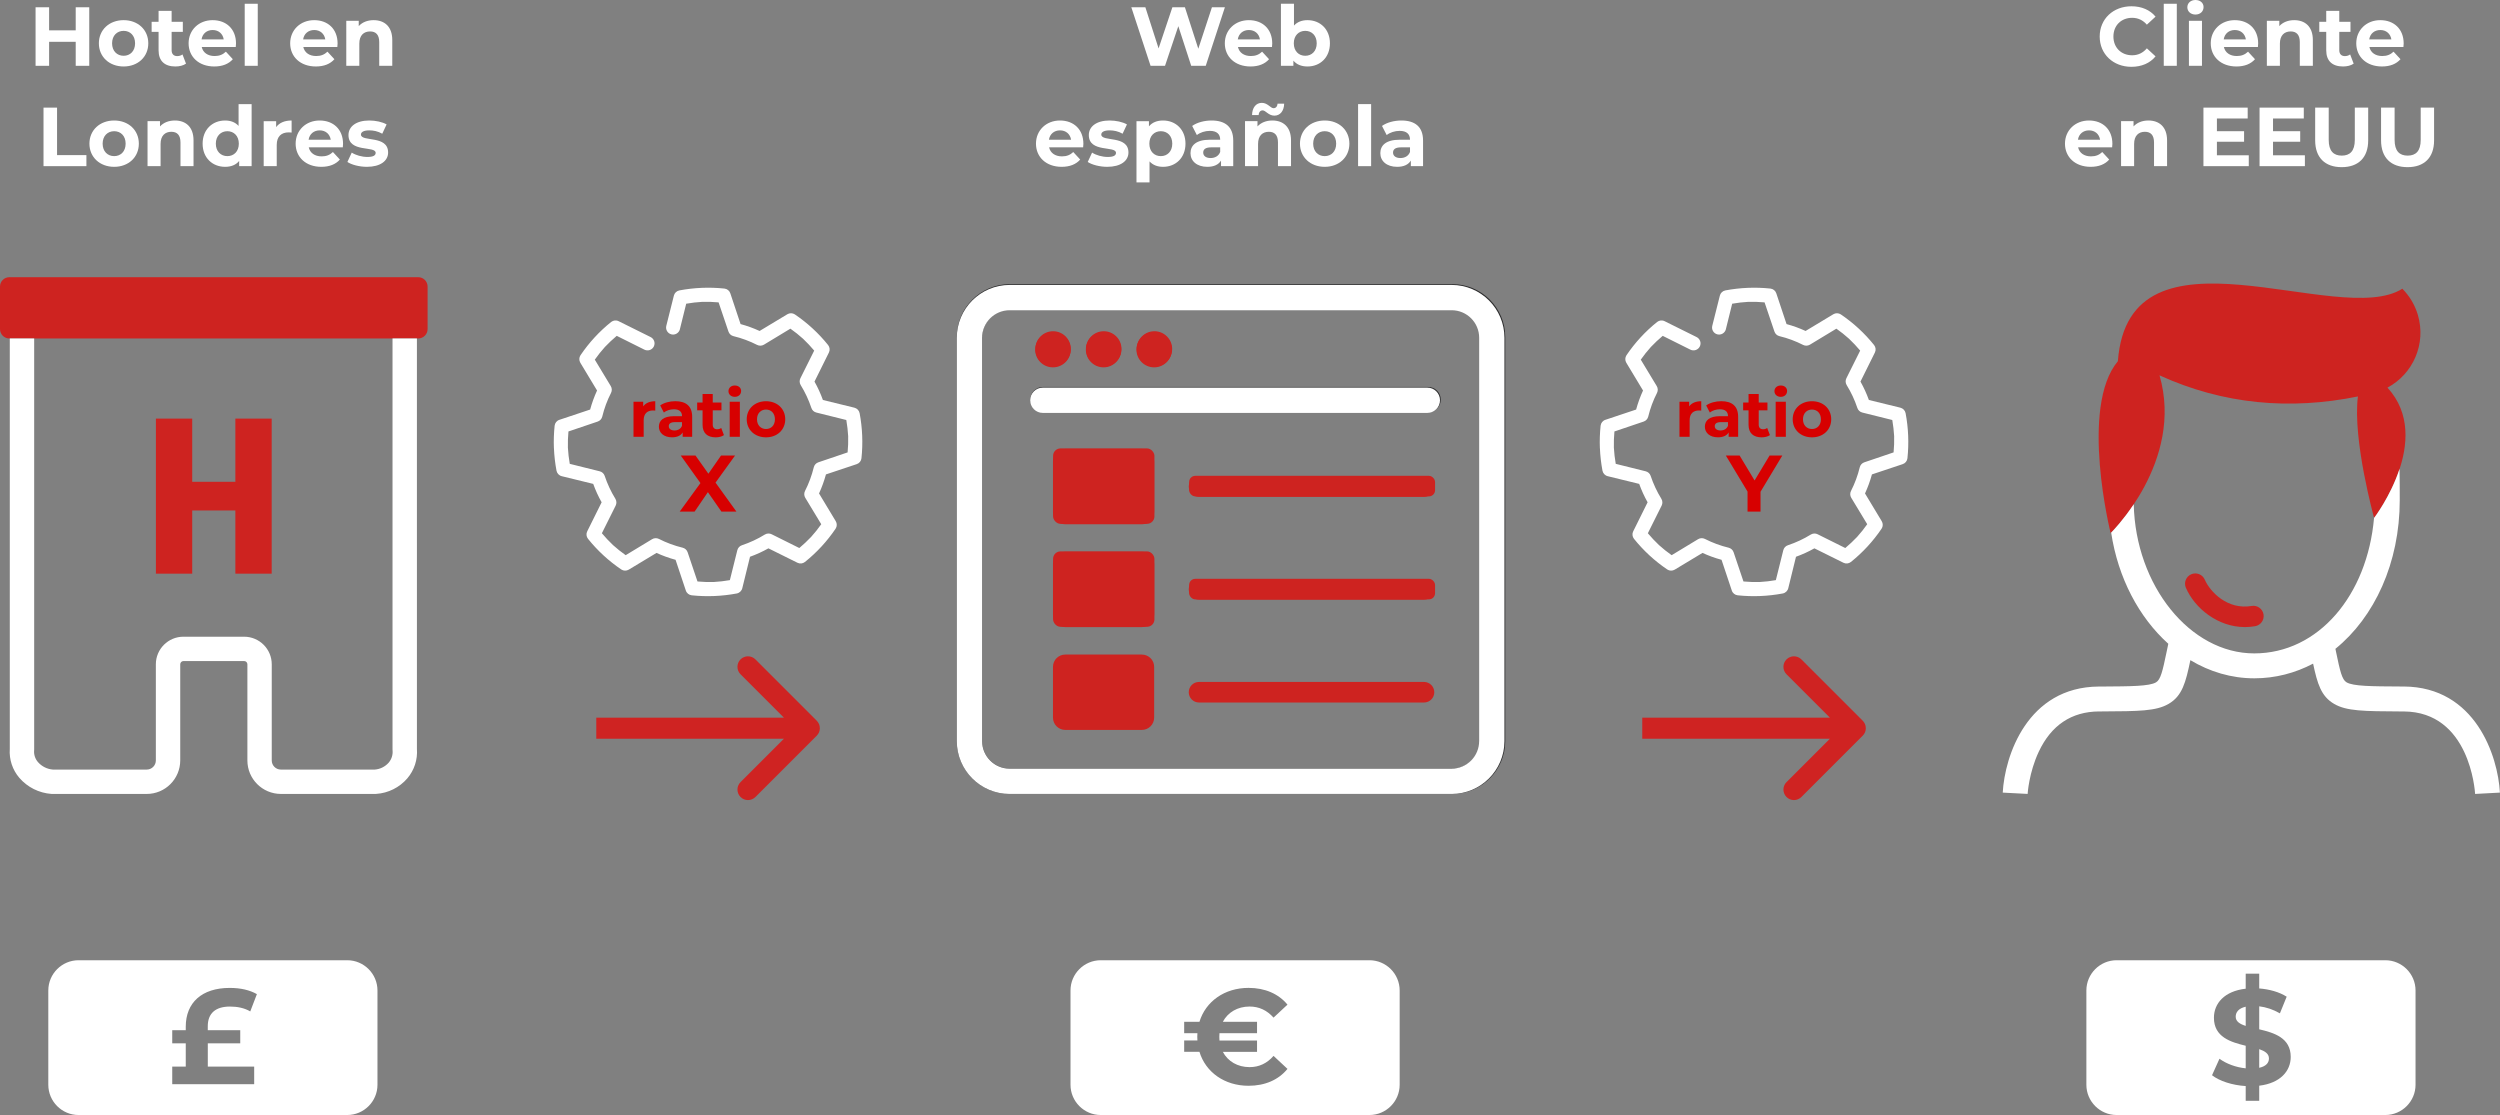 <?xml version="1.0" encoding="UTF-8"?>
<svg id="Capa_2" xmlns="http://www.w3.org/2000/svg" viewBox="0 0 896.89 400.01">
  <rect x="0" y="0" width="896.89" height="400.01" fill="#808080" stroke="none"/>
  <defs>
    <style>
      .cls-1 {
        fill: #2b2b2c;
      }

      .cls-2 {
        fill: #ce2320;
      }

      .cls-3 {
        fill: #fff;
      }

      .cls-4 {
        fill: #cf2322;
      }

      .cls-5 {
        fill: #d70000;
      }
    </style>
  </defs>
  <g id="Capa_2-2" data-name="Capa_2">
    <g>
      <g>
        <path class="cls-3" d="M32.02,2.61v21h-4.86v-8.61h-9.54v8.61h-4.86V2.61h4.86v8.28h9.54V2.61h4.86Z"/>
        <path class="cls-3" d="M35.47,15.54c0-4.86,3.75-8.31,8.88-8.31s8.85,3.45,8.85,8.31-3.72,8.31-8.85,8.31-8.88-3.45-8.88-8.31ZM48.46,15.54c0-2.79-1.77-4.47-4.11-4.47s-4.14,1.68-4.14,4.47,1.8,4.47,4.14,4.47,4.11-1.68,4.11-4.47Z"/>
        <path class="cls-3" d="M66.73,22.83c-.96.69-2.37,1.02-3.81,1.02-3.81,0-6.03-1.95-6.03-5.79v-6.63h-2.49v-3.6h2.49v-3.93h4.68v3.93h4.02v3.6h-4.02v6.57c0,1.38.75,2.13,2.01,2.13.69,0,1.38-.21,1.89-.6l1.26,3.3Z"/>
        <path class="cls-3" d="M84.58,16.86h-12.21c.45,2.01,2.16,3.24,4.62,3.24,1.71,0,2.94-.51,4.05-1.56l2.49,2.7c-1.5,1.71-3.75,2.61-6.66,2.61-5.58,0-9.21-3.51-9.21-8.31s3.69-8.31,8.61-8.31,8.4,3.18,8.4,8.37c0,.36-.06.87-.09,1.26ZM72.31,14.13h7.95c-.33-2.04-1.86-3.36-3.96-3.36s-3.66,1.29-3.99,3.36Z"/>
        <path class="cls-3" d="M87.79,1.35h4.68v22.26h-4.68V1.35Z"/>
        <path class="cls-3" d="M121.02,16.86h-12.21c.45,2.01,2.16,3.24,4.62,3.24,1.71,0,2.94-.51,4.05-1.56l2.49,2.7c-1.5,1.71-3.75,2.61-6.66,2.61-5.58,0-9.21-3.51-9.21-8.31s3.69-8.31,8.61-8.31,8.4,3.18,8.4,8.37c0,.36-.06.87-.09,1.26ZM108.75,14.13h7.95c-.33-2.04-1.86-3.36-3.96-3.36s-3.66,1.29-3.99,3.36Z"/>
        <path class="cls-3" d="M140.73,14.37v9.24h-4.68v-8.52c0-2.61-1.2-3.81-3.27-3.81-2.25,0-3.87,1.38-3.87,4.35v7.98h-4.68V7.47h4.47v1.89c1.26-1.38,3.15-2.13,5.34-2.13,3.81,0,6.69,2.22,6.69,7.14Z"/>
        <path class="cls-3" d="M15.61,38.61h4.86v17.04h10.53v3.96h-15.39v-21Z"/>
        <path class="cls-3" d="M32.08,51.54c0-4.86,3.75-8.31,8.88-8.31s8.85,3.45,8.85,8.31-3.72,8.31-8.85,8.31-8.88-3.45-8.88-8.31ZM45.07,51.54c0-2.79-1.77-4.47-4.11-4.47s-4.14,1.68-4.14,4.47,1.8,4.47,4.14,4.47,4.11-1.68,4.11-4.47Z"/>
        <path class="cls-3" d="M69.43,50.37v9.24h-4.68v-8.52c0-2.61-1.2-3.81-3.27-3.81-2.25,0-3.87,1.38-3.87,4.35v7.98h-4.68v-16.14h4.47v1.89c1.26-1.38,3.15-2.13,5.34-2.13,3.81,0,6.69,2.22,6.69,7.14Z"/>
        <path class="cls-3" d="M90.27,37.35v22.26h-4.47v-1.86c-1.17,1.41-2.88,2.1-5.04,2.1-4.56,0-8.07-3.24-8.07-8.31s3.51-8.31,8.07-8.31c1.98,0,3.66.63,4.83,1.95v-7.83h4.68ZM85.68,51.54c0-2.79-1.8-4.47-4.11-4.47s-4.14,1.68-4.14,4.47,1.8,4.47,4.14,4.47,4.11-1.68,4.11-4.47Z"/>
        <path class="cls-3" d="M104.62,43.23v4.32c-.39-.03-.69-.06-1.05-.06-2.58,0-4.29,1.41-4.29,4.5v7.62h-4.68v-16.14h4.47v2.13c1.14-1.56,3.06-2.37,5.55-2.37Z"/>
        <path class="cls-3" d="M122.98,52.86h-12.21c.45,2.01,2.16,3.24,4.62,3.24,1.71,0,2.94-.51,4.05-1.56l2.49,2.7c-1.5,1.71-3.75,2.61-6.66,2.61-5.58,0-9.21-3.51-9.21-8.31s3.69-8.31,8.61-8.31,8.4,3.18,8.4,8.37c0,.36-.06.87-.09,1.26ZM110.71,50.13h7.95c-.33-2.04-1.86-3.36-3.96-3.36s-3.66,1.29-3.99,3.36Z"/>
        <path class="cls-3" d="M124.63,58.11l1.56-3.36c1.44.93,3.63,1.56,5.61,1.56,2.16,0,2.97-.57,2.97-1.47,0-2.64-9.75.06-9.75-6.39,0-3.06,2.76-5.22,7.47-5.22,2.22,0,4.68.51,6.21,1.41l-1.56,3.33c-1.59-.9-3.18-1.2-4.65-1.2-2.1,0-3,.66-3,1.5,0,2.76,9.75.09,9.75,6.45,0,3-2.79,5.13-7.62,5.13-2.73,0-5.49-.75-6.99-1.74Z"/>
      </g>
      <g>
        <path class="cls-3" d="M439.44,2.61l-6.87,21h-5.22l-4.62-14.22-4.77,14.22h-5.19l-6.9-21h5.04l4.74,14.76,4.95-14.76h4.5l4.8,14.88,4.89-14.88h4.65Z"/>
        <path class="cls-3" d="M456.33,16.86h-12.21c.45,2.01,2.16,3.24,4.62,3.24,1.71,0,2.94-.51,4.05-1.56l2.49,2.7c-1.5,1.71-3.75,2.61-6.66,2.61-5.58,0-9.21-3.51-9.21-8.31s3.69-8.31,8.61-8.31,8.4,3.18,8.4,8.37c0,.36-.06.87-.09,1.26ZM444.06,14.13h7.95c-.33-2.04-1.86-3.36-3.96-3.36s-3.66,1.29-3.99,3.36Z"/>
        <path class="cls-3" d="M477.12,15.54c0,5.07-3.51,8.31-8.04,8.31-2.16,0-3.9-.69-5.07-2.1v1.86h-4.47V1.35h4.68v7.83c1.2-1.32,2.85-1.95,4.86-1.95,4.53,0,8.04,3.24,8.04,8.31ZM472.38,15.54c0-2.79-1.77-4.47-4.11-4.47s-4.11,1.68-4.11,4.47,1.77,4.47,4.11,4.47,4.11-1.68,4.11-4.47Z"/>
        <path class="cls-3" d="M388.58,52.86h-12.21c.45,2.01,2.16,3.24,4.62,3.24,1.71,0,2.94-.51,4.05-1.56l2.49,2.7c-1.5,1.71-3.75,2.61-6.66,2.61-5.58,0-9.21-3.51-9.21-8.31s3.69-8.31,8.61-8.31,8.4,3.18,8.4,8.37c0,.36-.06.87-.09,1.26ZM376.31,50.13h7.95c-.33-2.04-1.86-3.36-3.96-3.36s-3.66,1.29-3.99,3.36Z"/>
        <path class="cls-3" d="M390.23,58.11l1.56-3.36c1.44.93,3.63,1.56,5.61,1.56,2.16,0,2.97-.57,2.97-1.47,0-2.64-9.75.06-9.75-6.39,0-3.06,2.76-5.22,7.47-5.22,2.22,0,4.68.51,6.21,1.41l-1.56,3.33c-1.59-.9-3.18-1.2-4.65-1.2-2.1,0-3,.66-3,1.5,0,2.76,9.75.09,9.75,6.45,0,3-2.79,5.13-7.62,5.13-2.73,0-5.49-.75-6.99-1.74Z"/>
        <path class="cls-3" d="M425.3,51.54c0,5.07-3.51,8.31-8.04,8.31-2.01,0-3.66-.63-4.86-1.95v7.53h-4.68v-21.96h4.47v1.86c1.17-1.41,2.91-2.1,5.07-2.1,4.53,0,8.04,3.24,8.04,8.31ZM420.56,51.54c0-2.79-1.77-4.47-4.11-4.47s-4.11,1.68-4.11,4.47,1.77,4.47,4.11,4.47,4.11-1.68,4.11-4.47Z"/>
        <path class="cls-3" d="M442.43,50.4v9.21h-4.38v-2.01c-.87,1.47-2.55,2.25-4.92,2.25-3.78,0-6.03-2.1-6.03-4.89s2.01-4.83,6.93-4.83h3.72c0-2.01-1.2-3.18-3.72-3.18-1.71,0-3.48.57-4.65,1.5l-1.68-3.27c1.77-1.26,4.38-1.95,6.96-1.95,4.92,0,7.77,2.28,7.77,7.17ZM437.75,54.51v-1.65h-3.21c-2.19,0-2.88.81-2.88,1.89,0,1.17.99,1.95,2.64,1.95,1.56,0,2.91-.72,3.45-2.19Z"/>
        <path class="cls-3" d="M463.16,50.37v9.24h-4.68v-8.52c0-2.61-1.2-3.81-3.27-3.81-2.25,0-3.87,1.38-3.87,4.35v7.98h-4.68v-16.14h4.47v1.89c1.26-1.38,3.15-2.13,5.34-2.13,3.81,0,6.69,2.22,6.69,7.14ZM451.55,41.28h-2.37c.06-2.67,1.41-4.38,3.51-4.38s3.12,1.92,4.2,1.92c.81,0,1.38-.63,1.44-1.62h2.37c-.06,2.58-1.41,4.29-3.51,4.29s-3.12-1.89-4.2-1.89c-.81,0-1.38.6-1.44,1.68Z"/>
        <path class="cls-3" d="M466.37,51.54c0-4.86,3.75-8.31,8.88-8.31s8.85,3.45,8.85,8.31-3.72,8.31-8.85,8.31-8.88-3.45-8.88-8.31ZM479.36,51.54c0-2.79-1.77-4.47-4.11-4.47s-4.14,1.68-4.14,4.47,1.8,4.47,4.14,4.47,4.11-1.68,4.11-4.47Z"/>
        <path class="cls-3" d="M487.22,37.35h4.68v22.26h-4.68v-22.26Z"/>
        <path class="cls-3" d="M510.53,50.4v9.21h-4.38v-2.01c-.87,1.47-2.55,2.25-4.92,2.25-3.78,0-6.03-2.1-6.03-4.89s2.01-4.83,6.93-4.83h3.72c0-2.01-1.2-3.18-3.72-3.18-1.71,0-3.48.57-4.65,1.5l-1.68-3.27c1.77-1.26,4.38-1.95,6.96-1.95,4.92,0,7.77,2.28,7.77,7.17ZM505.85,54.51v-1.65h-3.21c-2.19,0-2.88.81-2.88,1.89,0,1.17.99,1.95,2.64,1.95,1.56,0,2.91-.72,3.45-2.19Z"/>
      </g>
      <g>
        <path class="cls-3" d="M753.28,13.11c0-6.33,4.86-10.86,11.4-10.86,3.63,0,6.66,1.32,8.64,3.72l-3.12,2.88c-1.41-1.62-3.18-2.46-5.28-2.46-3.93,0-6.72,2.76-6.72,6.72s2.79,6.72,6.72,6.72c2.1,0,3.87-.84,5.28-2.49l3.12,2.88c-1.98,2.43-5.01,3.75-8.67,3.75-6.51,0-11.37-4.53-11.37-10.86Z"/>
        <path class="cls-3" d="M776.26,1.35h4.68v22.26h-4.68V1.35Z"/>
        <path class="cls-3" d="M784.72,2.61c0-1.47,1.17-2.61,2.91-2.61s2.91,1.08,2.91,2.52c0,1.56-1.17,2.7-2.91,2.7s-2.91-1.14-2.91-2.61ZM785.29,7.47h4.68v16.14h-4.68V7.47Z"/>
        <path class="cls-3" d="M810.04,16.86h-12.21c.45,2.01,2.16,3.24,4.62,3.24,1.71,0,2.94-.51,4.05-1.56l2.49,2.7c-1.5,1.71-3.75,2.61-6.66,2.61-5.58,0-9.21-3.51-9.21-8.31s3.69-8.31,8.61-8.31,8.4,3.18,8.4,8.37c0,.36-.06.87-.09,1.26ZM797.77,14.13h7.95c-.33-2.04-1.86-3.36-3.96-3.36s-3.66,1.29-3.99,3.36Z"/>
        <path class="cls-3" d="M829.75,14.37v9.24h-4.68v-8.52c0-2.61-1.2-3.81-3.27-3.81-2.25,0-3.87,1.38-3.87,4.35v7.98h-4.68V7.47h4.47v1.89c1.26-1.38,3.15-2.13,5.34-2.13,3.81,0,6.69,2.22,6.69,7.14Z"/>
        <path class="cls-3" d="M844.39,22.83c-.96.69-2.37,1.02-3.81,1.02-3.81,0-6.03-1.95-6.03-5.79v-6.63h-2.49v-3.6h2.49v-3.93h4.68v3.93h4.02v3.6h-4.02v6.57c0,1.38.75,2.13,2.01,2.13.69,0,1.38-.21,1.89-.6l1.26,3.3Z"/>
        <path class="cls-3" d="M862.24,16.86h-12.21c.45,2.01,2.16,3.24,4.62,3.24,1.71,0,2.94-.51,4.05-1.56l2.49,2.7c-1.5,1.71-3.75,2.61-6.66,2.61-5.58,0-9.21-3.51-9.21-8.31s3.69-8.31,8.61-8.31,8.4,3.18,8.4,8.37c0,.36-.06.87-.09,1.26ZM849.97,14.13h7.95c-.33-2.04-1.86-3.36-3.96-3.36s-3.66,1.29-3.99,3.36Z"/>
        <path class="cls-3" d="M757.74,52.86h-12.21c.45,2.01,2.16,3.24,4.62,3.24,1.71,0,2.94-.51,4.05-1.56l2.49,2.7c-1.5,1.71-3.75,2.61-6.66,2.61-5.58,0-9.21-3.51-9.21-8.31s3.69-8.31,8.61-8.31,8.4,3.18,8.4,8.37c0,.36-.06.87-.09,1.26ZM745.47,50.13h7.95c-.33-2.04-1.86-3.36-3.96-3.36s-3.66,1.29-3.99,3.36Z"/>
        <path class="cls-3" d="M777.45,50.37v9.24h-4.68v-8.52c0-2.61-1.2-3.81-3.27-3.81-2.25,0-3.87,1.38-3.87,4.35v7.98h-4.68v-16.14h4.47v1.89c1.26-1.38,3.15-2.13,5.34-2.13,3.81,0,6.69,2.22,6.69,7.14Z"/>
        <path class="cls-3" d="M806.76,55.71v3.9h-16.26v-21h15.87v3.9h-11.04v4.56h9.75v3.78h-9.75v4.86h11.43Z"/>
        <path class="cls-3" d="M826.89,55.71v3.9h-16.26v-21h15.87v3.9h-11.04v4.56h9.75v3.78h-9.75v4.86h11.43Z"/>
        <path class="cls-3" d="M830.58,50.37v-11.76h4.86v11.58c0,3.99,1.74,5.64,4.68,5.64s4.68-1.65,4.68-5.64v-11.58h4.8v11.76c0,6.18-3.54,9.6-9.51,9.6s-9.51-3.42-9.51-9.6Z"/>
        <path class="cls-3" d="M854.22,50.37v-11.76h4.86v11.58c0,3.99,1.74,5.64,4.68,5.64s4.68-1.65,4.68-5.64v-11.58h4.8v11.76c0,6.18-3.54,9.6-9.51,9.6s-9.51-3.42-9.51-9.6Z"/>
      </g>
      <path class="cls-3" d="M124.57,344.49H28.18c-5.97,0-10.85,4.87-10.85,10.85v33.83c0,5.97,4.87,10.85,10.85,10.85h96.39c5.97,0,10.85-4.87,10.85-10.85v-33.83c0-5.97-4.87-10.85-10.85-10.85ZM86.19,369.6v4.71h-11.64v8.34h16.64v6.31h-29.4v-6.31h4.85v-8.34h-4.85v-4.71h4.85v-1.26c0-8.63,5.77-13.92,15.77-13.92,3.98,0,7.18.78,9.75,2.23l-2.38,6.21c-2.09-1.26-4.66-1.75-7.28-1.75-5.14,0-7.96,2.38-7.96,7.08v1.41h11.64Z"/>
      <path class="cls-3" d="M491.29,344.49h-96.39c-5.97,0-10.85,4.87-10.85,10.85v33.83c0,5.97,4.87,10.85,10.85,10.85h96.39c5.97,0,10.85-4.87,10.85-10.85v-33.83c0-5.97-4.87-10.85-10.85-10.85ZM450.97,366.59v4.08h-13.48c-.05.44-.05.87-.05,1.31s0,.87.05,1.31h13.48v4.07h-12.27c1.79,3.4,5.29,5.48,9.6,5.48,3.4,0,6.26-1.36,8.59-4.03l5,4.66c-3.2,3.93-8.05,6.06-13.97,6.06-8.59,0-15.38-4.85-17.61-12.18h-5.48v-4.07h4.75c-.05-.44-.05-.87-.05-1.31s0-.87.05-1.31h-4.75v-4.08h5.48c2.23-7.32,9.02-12.17,17.61-12.17,5.92,0,10.77,2.13,13.97,6.01l-5,4.66c-2.33-2.62-5.19-3.98-8.59-3.98-4.32,0-7.81,2.09-9.6,5.48h12.27Z"/>
      <g>
        <path class="cls-3" d="M802.07,364.75c0,1.7,1.46,2.62,3.59,3.3v-6.89c-2.57.58-3.59,1.99-3.59,3.59Z"/>
        <path class="cls-3" d="M810.51,376.39v6.69c2.43-.53,3.49-1.79,3.49-3.35,0-1.7-1.41-2.62-3.49-3.35Z"/>
        <path class="cls-3" d="M855.74,344.49h-96.39c-5.97,0-10.85,4.87-10.85,10.85v33.83c0,5.97,4.87,10.85,10.85,10.85h96.39c5.97,0,10.85-4.87,10.85-10.85v-33.83c0-5.97-4.87-10.85-10.85-10.85ZM810.51,389.49v5.43h-4.85v-5.29c-4.8-.29-9.41-1.79-12.08-3.88l2.67-5.92c2.42,1.79,5.92,3.1,9.41,3.44v-8.1c-5.38-1.31-11.4-3.1-11.4-10.04,0-5.14,3.74-9.56,11.4-10.43v-5.38h4.85v5.29c3.64.29,7.18,1.26,9.85,2.96l-2.43,5.97c-2.47-1.41-5-2.23-7.42-2.52v8.25c5.38,1.26,11.3,3.06,11.3,9.9,0,5.04-3.69,9.41-11.3,10.33Z"/>
      </g>
      <g>
        <g id="Grupo_1338">
          <g id="engranaje">
            <g id="Grupo_1328">
              <g id="Trazado_1086">
                <path class="cls-3" d="M198.73,160.81c.11,2.71.42,5.4.92,8.06.19.97.93,1.74,1.89,1.97l11.28,2.76c.82,2.28,1.83,4.49,3.02,6.6l-5.16,10.4c-.45.88-.34,1.93.27,2.7,3.4,4.24,7.43,7.95,11.93,11,.82.55,1.88.56,2.71.05l9.94-5.99c2.2,1.01,4.49,1.84,6.83,2.47l3.68,11.02c.3.94,1.13,1.61,2.11,1.72,5.4.57,10.85.34,16.18-.66.97-.19,1.74-.93,1.97-1.89l2.77-11.28c2.28-.82,4.49-1.83,6.6-3.02l10.4,5.16c.88.45,1.93.34,2.7-.27,4.24-3.4,7.95-7.42,11-11.93.55-.82.56-1.88.05-2.71l-5.99-9.94c1.01-2.2,1.84-4.49,2.48-6.83l11.02-3.68c.94-.3,1.61-1.13,1.72-2.11.57-5.4.35-10.85-.66-16.18-.19-.97-.93-1.74-1.89-1.97l-11.28-2.76c-.82-2.28-1.83-4.49-3.02-6.6l5.16-10.4c.45-.88.34-1.93-.27-2.7-3.4-4.24-7.43-7.95-11.93-11-.82-.55-1.88-.56-2.71-.05l-9.94,5.99c-2.2-1.01-4.49-1.84-6.83-2.47l-3.67-11.02c-.3-.94-1.13-1.61-2.11-1.72-5.4-.57-10.85-.34-16.18.66-.97.19-1.74.93-1.97,1.89l-2.71,10.8c-.35,1.35.46,2.72,1.8,3.07,1.31.34,2.66-.42,3.05-1.72.01-.05.02-.09.03-.14l2.26-9.13c1.92-.34,3.85-.56,5.79-.67,1.94-.05,3.89.02,5.83.19l3.54,10.47c.27.82.95,1.45,1.8,1.65,2.95.71,5.8,1.77,8.5,3.15.77.39,1.69.35,2.44-.1l9.48-5.74c1.59,1.12,3.11,2.33,4.55,3.63,1.41,1.34,2.74,2.75,3.99,4.24l-4.95,9.92c-.39.77-.35,1.7.1,2.44,1.59,2.58,2.88,5.34,3.84,8.22.27.83.95,1.45,1.8,1.65l10.73,2.67c.33,1.92.56,3.85.67,5.79.05,1.94-.02,3.89-.2,5.83l-10.48,3.55c-.83.27-1.45.95-1.66,1.8-.72,2.95-1.77,5.8-3.15,8.5-.39.77-.35,1.7.1,2.44l5.73,9.48c-1.12,1.59-2.33,3.11-3.63,4.55-1.34,1.41-2.75,2.74-4.24,3.99l-9.92-4.94c-.77-.39-1.69-.35-2.44.1-2.58,1.6-5.34,2.88-8.22,3.84-.83.27-1.45.95-1.66,1.8l-2.67,10.72c-1.92.34-3.85.56-5.79.67-1.94.05-3.89-.02-5.83-.19l-3.53-10.47c-.27-.82-.95-1.45-1.8-1.65-2.95-.71-5.8-1.77-8.51-3.15-.77-.39-1.7-.35-2.44.1l-9.48,5.74c-1.59-1.12-3.11-2.33-4.55-3.63-1.41-1.34-2.74-2.75-3.99-4.24l4.95-9.92c.39-.77.35-1.7-.1-2.44-1.59-2.58-2.88-5.34-3.84-8.22-.27-.82-.95-1.45-1.8-1.65l-10.73-2.67c-.33-1.92-.56-3.85-.67-5.79-.05-1.94.02-3.89.2-5.83l10.47-3.54c.83-.27,1.45-.95,1.66-1.8.71-2.95,1.77-5.8,3.15-8.5.39-.77.35-1.7-.1-2.44l-5.73-9.48c1.12-1.59,2.33-3.11,3.63-4.55,1.34-1.41,2.75-2.74,4.24-3.99l9.92,4.95c1.24.62,2.75.12,3.38-1.12.62-1.24.12-2.75-1.12-3.38l-11.48-5.7c-.88-.45-1.93-.34-2.7.27-4.25,3.4-7.95,7.43-11,11.93-.55.82-.56,1.88-.05,2.72l5.99,9.94c-1.01,2.2-1.84,4.49-2.48,6.83l-11.02,3.68c-.94.3-1.61,1.13-1.72,2.11-.28,2.69-.37,5.41-.26,8.11h0Z"/>
              </g>
            </g>
          </g>
        </g>
        <g>
          <path class="cls-5" d="M235.08,143.94v3.37c-.3-.02-.54-.05-.82-.05-2.01,0-3.34,1.1-3.34,3.51v5.94h-3.65v-12.58h3.48v1.66c.89-1.22,2.38-1.85,4.33-1.85Z"/>
          <path class="cls-5" d="M248.32,149.53v7.18h-3.41v-1.57c-.68,1.15-1.99,1.75-3.83,1.75-2.95,0-4.7-1.64-4.7-3.81s1.57-3.77,5.4-3.77h2.9c0-1.57-.94-2.48-2.9-2.48-1.33,0-2.71.44-3.62,1.17l-1.31-2.55c1.38-.98,3.41-1.52,5.42-1.52,3.83,0,6.05,1.78,6.05,5.59ZM244.67,152.73v-1.29h-2.5c-1.71,0-2.24.63-2.24,1.47,0,.91.77,1.52,2.06,1.52,1.21,0,2.27-.56,2.69-1.71Z"/>
          <path class="cls-5" d="M259.72,156.1c-.75.54-1.85.8-2.97.8-2.97,0-4.7-1.52-4.7-4.51v-5.17h-1.94v-2.81h1.94v-3.06h3.65v3.06h3.13v2.81h-3.13v5.12c0,1.08.58,1.66,1.57,1.66.54,0,1.08-.16,1.47-.47l.98,2.57Z"/>
          <path class="cls-5" d="M261.34,140.34c0-1.15.91-2.04,2.27-2.04s2.27.84,2.27,1.96c0,1.22-.91,2.11-2.27,2.11s-2.27-.89-2.27-2.04ZM261.78,144.13h3.65v12.58h-3.65v-12.58Z"/>
          <path class="cls-5" d="M267.89,150.42c0-3.79,2.92-6.48,6.92-6.48s6.9,2.69,6.9,6.48-2.9,6.48-6.9,6.48-6.92-2.69-6.92-6.48ZM278.01,150.42c0-2.18-1.38-3.49-3.2-3.49s-3.23,1.31-3.23,3.49,1.4,3.49,3.23,3.49,3.2-1.31,3.2-3.49Z"/>
          <path class="cls-5" d="M258.82,183.55l-4.86-6.99-4.77,6.99h-5.35l7.45-10.24-7.07-9.89h5.29l4.63,6.53,4.54-6.53h5.03l-7.01,9.72,7.5,10.41h-5.38Z"/>
        </g>
      </g>
      <g>
        <g id="Grupo_1338-2" data-name="Grupo_1338">
          <g id="engranaje-2" data-name="engranaje">
            <g id="Grupo_1328-2" data-name="Grupo_1328">
              <g id="Trazado_1086-2" data-name="Trazado_1086">
                <path class="cls-3" d="M573.98,160.81c.11,2.71.42,5.4.92,8.06.19.97.93,1.74,1.89,1.97l11.28,2.76c.82,2.28,1.83,4.49,3.02,6.6l-5.16,10.4c-.45.88-.34,1.93.27,2.7,3.4,4.24,7.43,7.95,11.93,11,.82.55,1.88.56,2.71.05l9.94-5.99c2.2,1.01,4.49,1.84,6.83,2.47l3.68,11.02c.3.94,1.13,1.61,2.11,1.72,5.4.57,10.85.34,16.18-.66.97-.19,1.74-.93,1.97-1.89l2.77-11.28c2.28-.82,4.49-1.83,6.6-3.02l10.4,5.16c.88.45,1.93.34,2.7-.27,4.24-3.4,7.95-7.42,11-11.93.55-.82.56-1.88.05-2.71l-5.99-9.94c1.01-2.2,1.84-4.49,2.48-6.83l11.02-3.68c.94-.3,1.61-1.13,1.72-2.11.57-5.4.35-10.85-.66-16.18-.19-.97-.93-1.74-1.89-1.97l-11.28-2.76c-.82-2.28-1.83-4.49-3.02-6.6l5.16-10.4c.45-.88.34-1.93-.27-2.7-3.4-4.24-7.43-7.95-11.93-11-.82-.55-1.88-.56-2.71-.05l-9.94,5.99c-2.2-1.01-4.49-1.84-6.83-2.47l-3.67-11.02c-.3-.94-1.13-1.61-2.11-1.72-5.4-.57-10.85-.34-16.18.66-.97.19-1.74.93-1.97,1.89l-2.71,10.8c-.35,1.35.46,2.72,1.8,3.07,1.31.34,2.66-.42,3.05-1.72.01-.05.02-.09.03-.14l2.26-9.13c1.92-.34,3.85-.56,5.79-.67,1.94-.05,3.89.02,5.83.19l3.54,10.47c.27.82.95,1.45,1.8,1.65,2.95.71,5.8,1.77,8.5,3.15.77.39,1.69.35,2.44-.1l9.48-5.74c1.59,1.12,3.11,2.33,4.55,3.63,1.41,1.34,2.74,2.75,3.99,4.24l-4.95,9.92c-.39.77-.35,1.7.1,2.44,1.59,2.58,2.88,5.34,3.84,8.22.27.83.95,1.45,1.8,1.65l10.73,2.67c.33,1.92.56,3.85.67,5.79.05,1.94-.02,3.89-.2,5.83l-10.48,3.55c-.83.27-1.45.95-1.66,1.8-.72,2.95-1.77,5.8-3.15,8.5-.39.77-.35,1.7.1,2.44l5.73,9.48c-1.12,1.59-2.33,3.11-3.63,4.55-1.34,1.41-2.75,2.74-4.24,3.99l-9.92-4.94c-.77-.39-1.69-.35-2.44.1-2.58,1.6-5.34,2.88-8.22,3.84-.83.27-1.45.95-1.66,1.8l-2.67,10.72c-1.92.34-3.85.56-5.79.67-1.94.05-3.89-.02-5.83-.19l-3.53-10.47c-.27-.82-.95-1.45-1.8-1.65-2.95-.71-5.8-1.77-8.51-3.15-.77-.39-1.7-.35-2.44.1l-9.48,5.74c-1.59-1.12-3.11-2.33-4.55-3.63-1.41-1.34-2.74-2.75-3.99-4.24l4.95-9.92c.39-.77.35-1.7-.1-2.44-1.59-2.58-2.88-5.34-3.84-8.22-.27-.82-.95-1.45-1.8-1.65l-10.73-2.67c-.33-1.92-.56-3.85-.67-5.79-.05-1.94.02-3.89.2-5.83l10.47-3.54c.83-.27,1.45-.95,1.66-1.8.71-2.95,1.77-5.8,3.15-8.5.39-.77.35-1.7-.1-2.44l-5.73-9.48c1.12-1.59,2.33-3.11,3.63-4.55,1.34-1.41,2.75-2.74,4.24-3.99l9.92,4.95c1.24.62,2.75.12,3.38-1.12s.12-2.75-1.12-3.38l-11.48-5.7c-.88-.45-1.93-.34-2.7.27-4.25,3.4-7.95,7.43-11,11.93-.55.82-.56,1.88-.05,2.72l5.99,9.94c-1.01,2.2-1.84,4.49-2.48,6.83l-11.02,3.68c-.94.3-1.61,1.13-1.72,2.11-.28,2.69-.37,5.41-.26,8.11h0Z"/>
              </g>
            </g>
          </g>
        </g>
        <g>
          <path class="cls-5" d="M610.33,143.94v3.37c-.3-.02-.54-.05-.82-.05-2.01,0-3.34,1.1-3.34,3.51v5.94h-3.65v-12.58h3.48v1.66c.89-1.22,2.38-1.85,4.33-1.85Z"/>
          <path class="cls-5" d="M623.57,149.53v7.18h-3.41v-1.57c-.68,1.15-1.99,1.75-3.83,1.75-2.95,0-4.7-1.64-4.7-3.81s1.57-3.77,5.4-3.77h2.9c0-1.57-.94-2.48-2.9-2.48-1.33,0-2.71.44-3.62,1.17l-1.31-2.55c1.38-.98,3.41-1.52,5.42-1.52,3.83,0,6.05,1.78,6.05,5.59ZM619.92,152.73v-1.29h-2.5c-1.71,0-2.24.63-2.24,1.47,0,.91.77,1.52,2.06,1.52,1.21,0,2.27-.56,2.69-1.71Z"/>
          <path class="cls-5" d="M634.97,156.1c-.75.54-1.85.8-2.97.8-2.97,0-4.7-1.52-4.7-4.51v-5.17h-1.94v-2.81h1.94v-3.06h3.65v3.06h3.13v2.81h-3.13v5.12c0,1.08.58,1.66,1.57,1.66.54,0,1.08-.16,1.47-.47l.98,2.57Z"/>
          <path class="cls-5" d="M636.59,140.34c0-1.15.91-2.04,2.27-2.04s2.27.84,2.27,1.96c0,1.22-.91,2.11-2.27,2.11s-2.27-.89-2.27-2.04ZM637.03,144.13h3.65v12.58h-3.65v-12.58Z"/>
          <path class="cls-5" d="M643.14,150.42c0-3.79,2.92-6.48,6.92-6.48s6.9,2.69,6.9,6.48-2.9,6.48-6.9,6.48-6.92-2.69-6.92-6.48ZM653.26,150.42c0-2.18-1.38-3.49-3.2-3.49s-3.23,1.31-3.23,3.49,1.4,3.49,3.23,3.49,3.2-1.31,3.2-3.49Z"/>
          <path class="cls-5" d="M631.6,176.42v7.13h-4.66v-7.19l-7.79-12.94h4.94l5.38,8.95,5.38-8.95h4.57l-7.82,13Z"/>
        </g>
      </g>
      <g>
        <path class="cls-2" d="M84.44,150.17h13.03v55.63h-13.03s0-22.66,0-22.66h-15.48v22.67h-13.03v-55.63h13.03v22.67h15.48v-22.67ZM150.05,99.45H3.35c-1.85,0-3.35,1.5-3.35,3.35v15.28c0,1.85,1.5,3.35,3.35,3.35h146.7c1.85,0,3.35-1.5,3.35-3.35v-15.28c0-1.85-1.5-3.35-3.35-3.35Z"/>
        <path class="cls-3" d="M140.82,121.43v147.44c0,.13,0,.25.02.38.14,1.58-.37,3.15-1.4,4.36-1.28,1.45-3.07,2.34-5,2.48h-33.68c-1.8,0-3.27-1.46-3.27-3.27v-34.5c0-5.46-4.43-9.89-9.9-9.9h-21.79c-5.46,0-9.89,4.44-9.89,9.9v34.5c0,1.8-1.47,3.27-3.27,3.27H18.96c-2.05-.17-3.96-1.12-5.32-2.66-1.01-1.15-1.52-2.66-1.4-4.18.01-.13.02-.25.02-.38V121.43H3.51v147.25c-.27,3.78.97,7.52,3.44,10.39,2.91,3.36,7.03,5.42,11.47,5.75.12,0,.23.01.35.01h33.87c6.63,0,12.01-5.38,12.02-12.02v-34.5c0-.64.52-1.15,1.15-1.15h21.79c.64,0,1.15.52,1.15,1.15v34.5c0,6.63,5.38,12.01,12.02,12.02h33.87c.11,0,.23,0,.34-.02,4.31-.28,8.32-2.29,11.14-5.56,2.5-2.93,3.74-6.73,3.45-10.56V121.43h-8.74Z"/>
      </g>
      <g>
        <g>
          <g id="Unión_49">
            <path class="cls-2" d="M407.8,125.19c0-3.51,2.85-6.36,6.36-6.36s6.36,2.85,6.36,6.36-2.85,6.36-6.36,6.36-6.36-2.85-6.36-6.36ZM389.62,125.19c0-3.51,2.85-6.36,6.36-6.36s6.36,2.85,6.36,6.36-2.85,6.36-6.36,6.36-6.36-2.85-6.36-6.36ZM371.44,125.19c0-3.51,2.85-6.36,6.36-6.36s6.36,2.85,6.36,6.36-2.85,6.36-6.36,6.36-6.36-2.85-6.36-6.36Z"/>
          </g>
          <g id="Unión_45">
            <path class="cls-1" d="M362.24,284.84c-10.48-.01-18.97-8.5-18.98-18.98V120.91c.01-10.48,8.5-18.97,18.98-18.98h158.81c10.48.01,18.97,8.5,18.98,18.98v144.94c-.01,10.48-8.5,18.97-18.98,18.98h-158.81ZM352.35,120.91v144.94c0,5.46,4.43,9.89,9.89,9.89h158.81c5.46,0,9.88-4.43,9.89-9.89V120.91c0-5.46-4.43-9.88-9.89-9.89h-158.81c-5.46,0-9.89,4.43-9.9,9.89h0ZM374.17,147.92c-2.51,0-4.55-2.03-4.55-4.55s2.03-4.55,4.55-4.55h138.17c2.51,0,4.55,2.03,4.55,4.55s-2.03,4.55-4.55,4.55h-138.17Z"/>
          </g>
          <g>
            <rect class="cls-2" x="377.8" y="160.87" width="36.36" height="27.06" rx="2.66" ry="2.66"/>
            <rect class="cls-2" x="426.61" y="170.7" width="88.23" height="7.39" rx="2.22" ry="2.22"/>
          </g>
          <g>
            <rect class="cls-2" x="377.8" y="197.81" width="36.36" height="27.06" rx="2.66" ry="2.66"/>
            <rect class="cls-2" x="426.61" y="207.65" width="88.23" height="7.39" rx="2.22" ry="2.22"/>
          </g>
        </g>
        <path class="cls-3" d="M520.78,102.22h-158.57c-10.46.01-18.94,8.49-18.95,18.95v144.72c.01,10.46,8.49,18.94,18.95,18.95h158.57c10.46-.02,18.94-8.49,18.95-18.95V121.17c-.01-10.46-8.49-18.94-18.95-18.95ZM530.65,265.88c0,5.45-4.42,9.87-9.87,9.88h-158.57c-5.45,0-9.87-4.43-9.87-9.88V121.17h0c0-5.45,4.43-9.87,9.88-9.87h158.57c5.45,0,9.87,4.42,9.87,9.87v144.72ZM516.61,143.6c0,2.51-2.03,4.54-4.54,4.54h-137.95c-2.51,0-4.54-2.03-4.54-4.54s2.03-4.54,4.54-4.54h137.95c2.51,0,4.54,2.03,4.54,4.54Z"/>
        <path class="cls-2" d="M389.57,125.44h-.02c0-3.51,2.85-6.35,6.35-6.35s6.35,2.84,6.35,6.35-2.84,6.35-6.34,6.35c-3.51,0-6.35-2.85-6.35-6.35ZM384.12,125.44c0-3.51-2.85-6.35-6.35-6.35s-6.36,2.84-6.36,6.35h-.03c0,3.51,2.84,6.35,6.35,6.35h.03c3.51,0,6.36-2.84,6.36-6.35ZM414.06,119.09c-3.51,0-6.35,2.84-6.35,6.35s2.84,6.35,6.35,6.35,6.35-2.84,6.35-6.35-2.85-6.35-6.35-6.35ZM409.65,161.06h-27.49c-2.43,0-4.4,1.97-4.4,4.41v18.21c0,2.43,1.97,4.41,4.4,4.41h27.49c2.43,0,4.41-1.97,4.41-4.41v-18.21c0-2.43-1.97-4.41-4.41-4.41ZM430.17,178.26h80.71c2.04,0,3.69-1.65,3.69-3.69s-1.65-3.69-3.69-3.69h-80.71c-2.04,0-3.69,1.65-3.69,3.69s1.65,3.69,3.69,3.69ZM409.65,197.95h-27.49c-2.43,0-4.4,1.97-4.4,4.41v18.21c0,2.43,1.97,4.41,4.4,4.41h27.49c2.43,0,4.41-1.97,4.41-4.41v-18.21c0-2.43-1.97-4.41-4.41-4.41ZM510.87,207.76h-80.71c-2.04,0-3.69,1.65-3.69,3.69s1.65,3.69,3.69,3.69h80.71c2.04,0,3.69-1.65,3.69-3.69s-1.65-3.69-3.69-3.69ZM409.65,234.83h-27.49c-2.43,0-4.4,1.97-4.4,4.41v18.21c0,2.43,1.97,4.41,4.4,4.41h27.49c2.43,0,4.41-1.97,4.41-4.41v-18.21c0-2.43-1.97-4.41-4.41-4.41ZM510.87,244.65h-80.72c-2.04,0-3.69,1.66-3.68,3.7,0,2.04,1.66,3.69,3.7,3.68h80.71c2.03,0,3.68-1.65,3.68-3.68,0-2.04-1.65-3.69-3.68-3.7Z"/>
      </g>
      <g>
        <path class="cls-2" d="M856.52,139.07c16.96,18.49-4.79,46.77-4.79,46.77,0,0-7.79-28.14-5.81-43.61-24.37,4.96-48.23,2.89-71.18-7.57,8.93,30.87-17.53,56.63-17.53,56.63,0,0-11.25-45.15,2.59-61.71,3.95-52.83,79.32-11.51,102.05-26,2.61,2.62,4.52,5.85,5.57,9.39,3.08,10.37-1.72,21.21-10.91,26.1ZM807.79,217.39c-8.62,1.49-14.89-5.01-16.82-9.45-.81-1.87-2.98-2.72-4.85-1.92-1.87.81-2.73,2.98-1.92,4.85,3.15,7.27,11.37,14.1,21.19,14.1,1.2,0,2.42-.1,3.66-.32,2.01-.35,3.35-2.26,3-4.26-.35-2.01-2.26-3.35-4.26-3Z"/>
        <path class="cls-3" d="M896.89,284.35l-4.49.24-4.44.24c-.07-1.2-1.96-29.45-25.59-29.59h-1.06c-13.35-.08-19.44-.11-23.92-2.71-4.68-2.71-6.02-7.24-7.55-14.45-6.42,3.39-13.55,5.27-21.1,5.27-8.22,0-16.01-2.35-22.93-6.51-1.66,7.94-2.88,12.83-7.83,15.69-4.48,2.59-10.56,2.63-23.9,2.7h-1.06c-9.84.07-17.11,4.91-21.59,14.42-3.56,7.55-4,15.1-4.01,15.17l-8.93-.47c.7-13.09,8.8-37.89,34.47-38.05h1.06c10.63-.07,17.05-.1,19.47-1.51,1.65-.96,2.36-4.04,3.79-10.92.19-.91.4-1.89.61-2.91-10.51-9.45-18.04-23.6-20.5-39.89.83-.84,4.31-4.5,8.1-10.18.64,29.16,20.17,53.52,43.23,53.52s40.55-20.88,42.98-48.59c0,0,0,0,0,0,0,0,5.89-7.67,9.14-17.62.08,3.69.08,7.44.08,11.21,0,22.54-9.07,42.01-23.08,53.36.07.36.15.73.22,1.07,1.43,6.9,2.13,9.99,3.78,10.95,2.42,1.41,8.85,1.44,19.49,1.5h1.06c25.67.16,33.77,24.96,34.46,38.05Z"/>
      </g>
      <path class="cls-4" d="M294.05,260.5c-.02-.11-.06-.21-.09-.32-.04-.13-.07-.26-.12-.38-.05-.13-.12-.24-.19-.36-.05-.1-.1-.2-.16-.29-.14-.21-.29-.4-.47-.58l-22.01-22.01c-1.47-1.47-3.86-1.47-5.34,0-1.47,1.47-1.47,3.86,0,5.34l15.57,15.57h-67.32v7.55h67.32l-15.57,15.57c-1.47,1.47-1.47,3.86,0,5.34,1.47,1.47,3.86,1.47,5.34,0l22.01-22.01s0,0,0,0c.17-.17.33-.37.47-.57.06-.09.1-.19.16-.29.06-.12.14-.23.19-.36.05-.12.08-.25.12-.38.03-.11.07-.21.09-.32.05-.24.07-.49.07-.74s-.03-.5-.07-.74Z"/>
      <path class="cls-4" d="M669.3,260.5c-.02-.11-.06-.21-.09-.32-.04-.13-.07-.26-.12-.38-.05-.13-.12-.24-.19-.36-.05-.1-.1-.2-.16-.29-.14-.21-.29-.4-.47-.58l-22.01-22.01c-1.47-1.47-3.86-1.47-5.34,0-1.47,1.47-1.47,3.86,0,5.34l15.57,15.57h-67.32v7.55h67.32l-15.57,15.57c-1.47,1.47-1.47,3.86,0,5.34,1.47,1.47,3.86,1.47,5.34,0l22.01-22.01s0,0,0,0c.17-.17.33-.37.47-.57.06-.09.1-.19.16-.29.06-.12.14-.23.19-.36.05-.12.08-.25.12-.38.03-.11.07-.21.09-.32.05-.24.07-.49.07-.74s-.03-.5-.07-.74Z"/>
    </g>
  </g>
</svg>